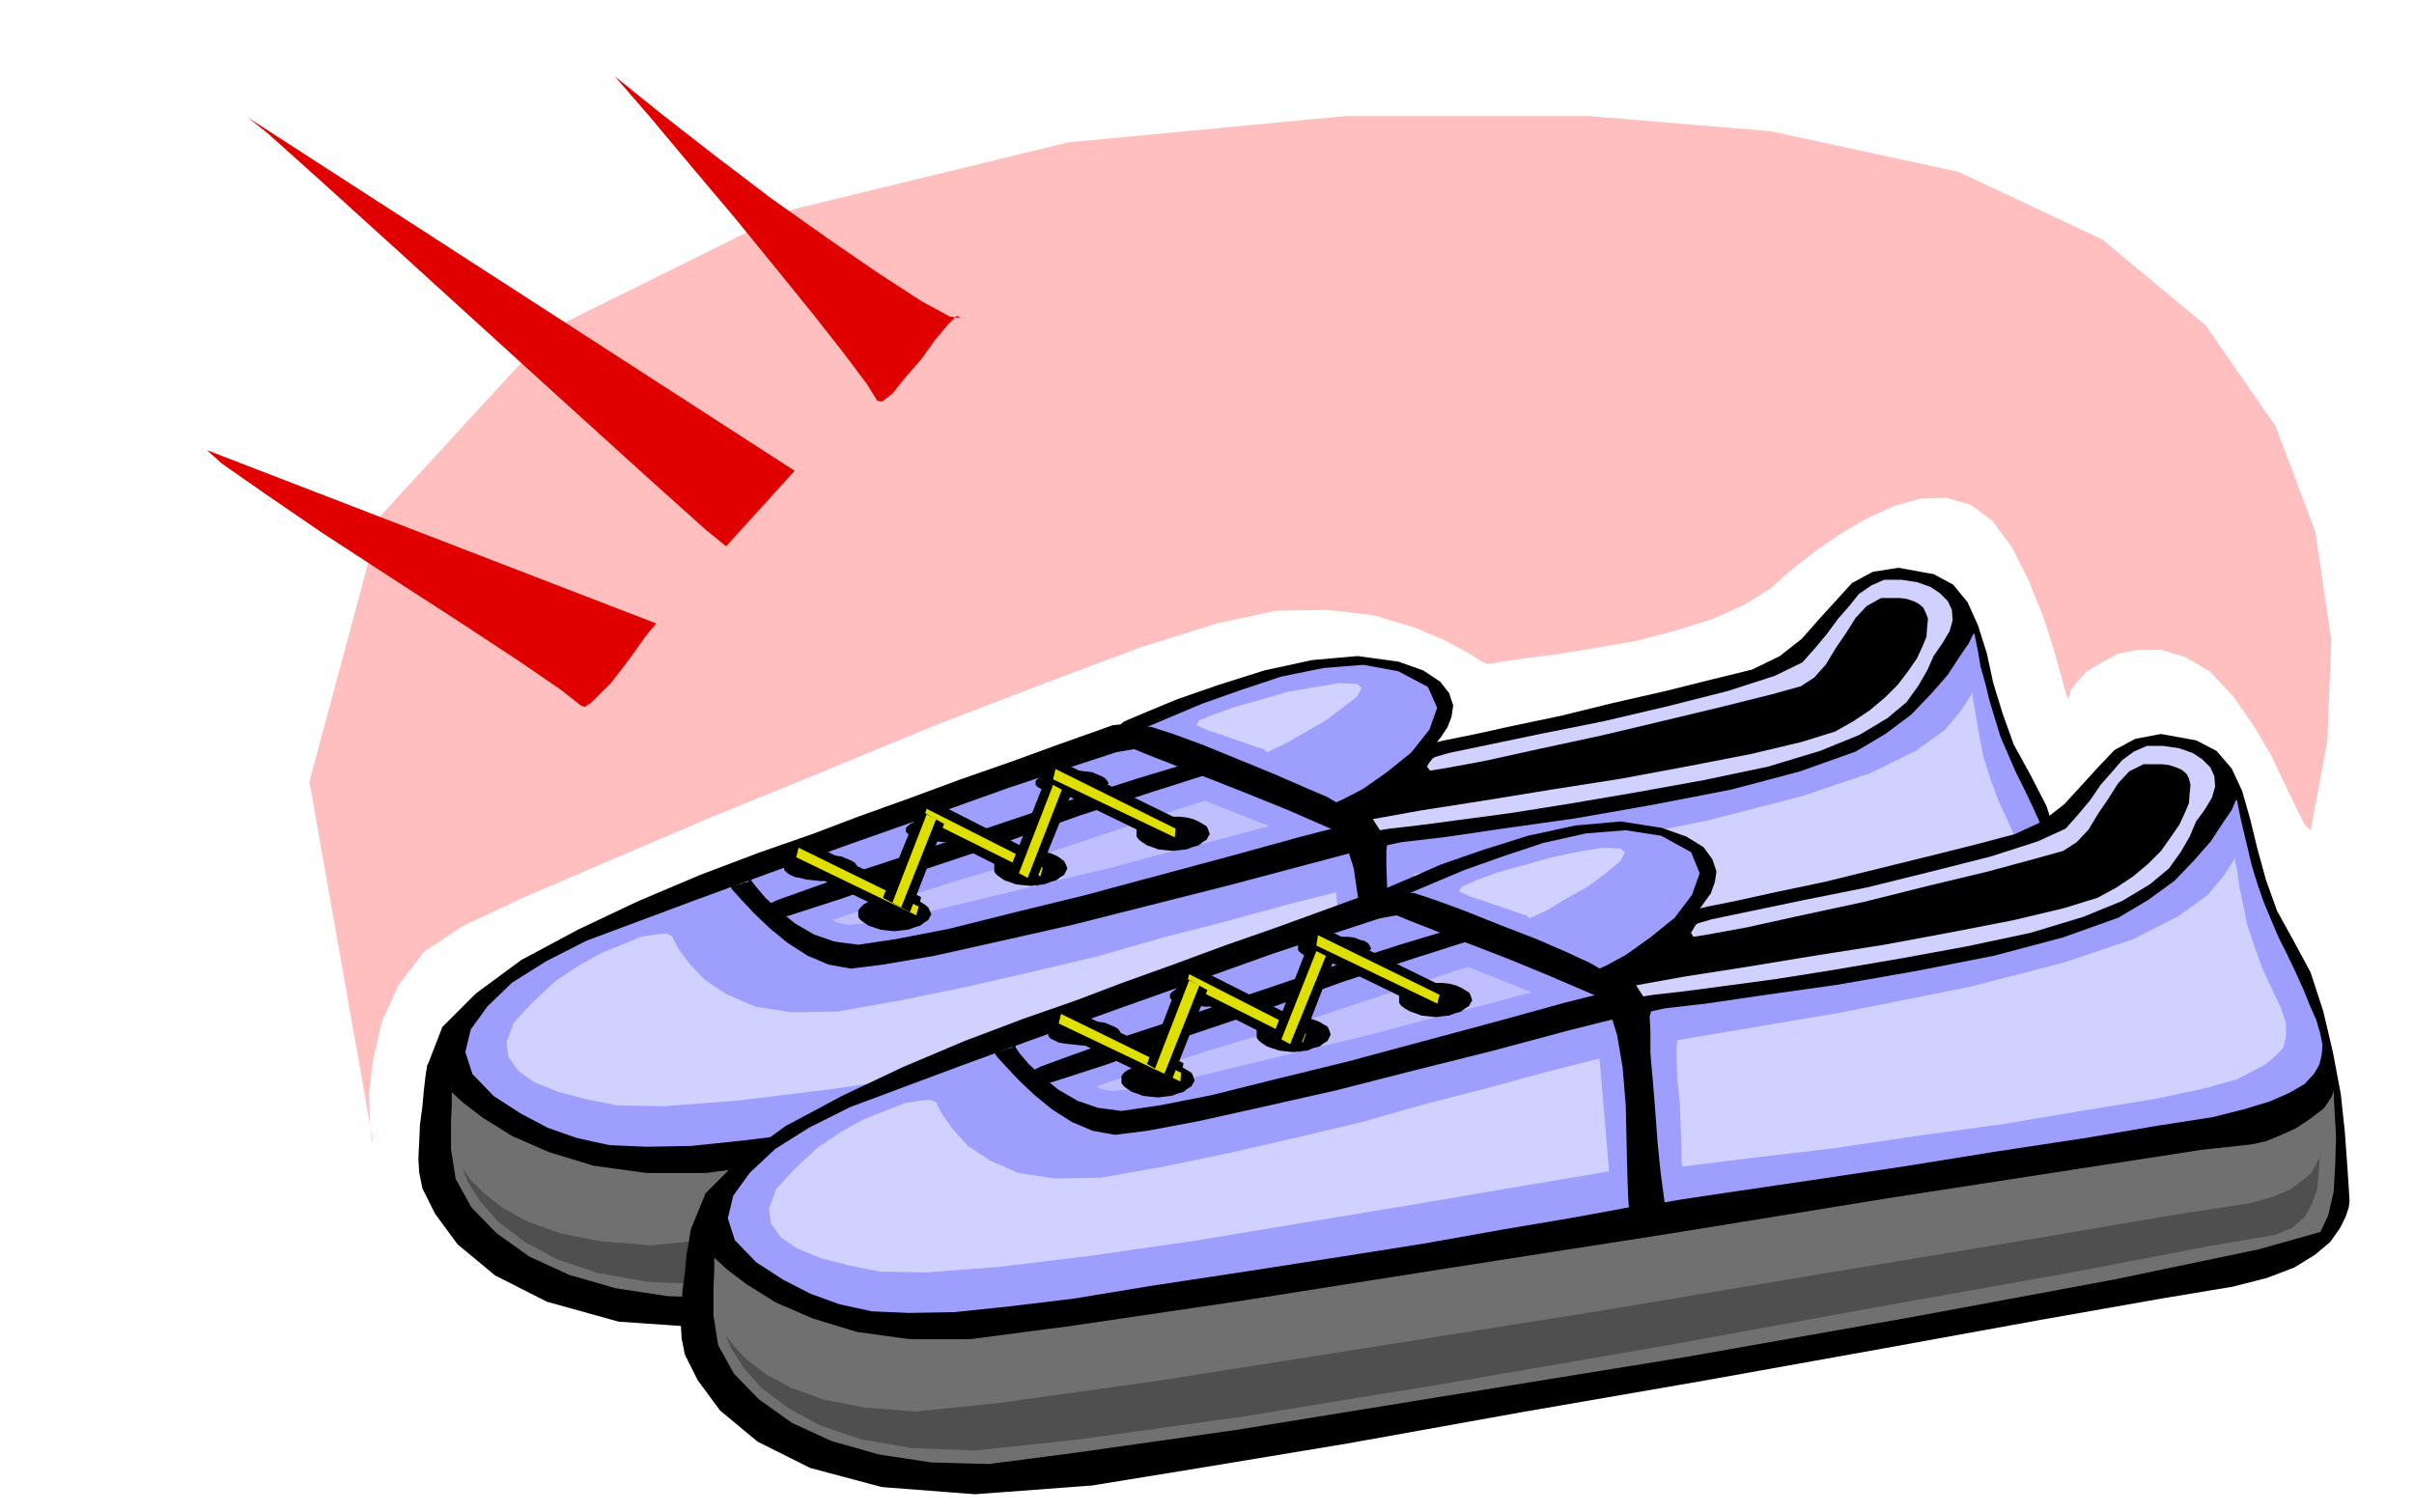 <svg xmlns="http://www.w3.org/2000/svg" fill-rule="evenodd" height="307.168" preserveAspectRatio="none" stroke-linecap="round" viewBox="0 0 3035 1901" width="490.455"><style>.brush1{fill:#000}.pen1{stroke:#000;stroke-width:2;stroke-linejoin:round}.brush2{fill:#707070}.brush3{fill:#9e9eff}.brush4{fill:#d1d1ff}.pen2{stroke:none}.brush5{fill:#4f4f4f}.brush6{fill:#bfbfff}.brush7{fill:#e0e000}</style><path class="pen1 brush1" d="m540 1336-2 4-2 13-2 17-2 22-3 22-1 23-1 20 1 17 4 20 16 32 28 38 47 39 65 33 90 25 116 8 147-11 135-22 187-31 218-39 231-40 223-40 199-36 153-27 90-15 43-11 34-13 25-16 19-16 11-17 7-14 4-12 1-8-1-16-2-30-3-41-5-47-10-53-12-51-16-49-20-39-21-38-14-39-12-39-8-37-11-35-13-29-18-22-24-13-44-8-32 5-26 14-20 22-21 23-22 25-28 22-35 17-49 12-60 15-66 15-65 16-62 13-50 11-35 7-12 3 7-9 8-12 5-13 2-14-5-15-11-14-21-14-31-11-51-7-57 5-60 13-57 18-52 18-41 17-26 11-5 4-10 1-28 10-45 16-55 20-63 22-65 24-64 23-58 22-66 23-74 28-78 33-76 36-71 38-57 42-42 42-17 44z"/><path class="pen1 brush2" d="m566 1367 2 5 15 14 25 19 37 23 46 20 56 17 66 9h75l129-17 210-31 261-41 282-44 271-44 233-36 162-25 64-7 6-1 13-3 17-7 20-9 18-12 16-13 10-15 4-15-2-5 2 13 1 24 2 34-1 35-2 35-7 30-11 21-78 22-181 38-253 47-290 51-295 48-266 43-204 29-107 14-72-2-66-10-59-17-50-23-42-30-31-32-20-36-6-38v-34l1-23v-14l2-7v-3l-3 3z"/><path class="pen1 brush3" d="m1438 915 9-4 26-11 38-16 48-17 51-17 54-11 50-4 44 8 38 20 12 27-10 28-23 29-31 25-30 21-25 13-9 4-12-7-28-12-39-17-44-18-44-18-38-14-28-9h-9zm-12 26-23 4-55 18-81 27-95 34-105 37-103 37-93 34-75 28-59 22-51 26-43 27-31 30-21 29-7 29 9 28 27 28 34 22 34 18 37 13 41 9 47 2 56-1 67-7 82-10 98-16 111-17 116-18 114-18 102-18 83-14 55-10 20-4-1-13-1-29-1-41-1-46-4-48-6-41-10-32-13-16-62-27-52-21-43-17-34-13-28-11-18-7-12-5-5-2zm317 121 19-4 52-6 75-11 92-13 97-17 98-19 87-23 70-25 37-22 32-24 25-26 21-24 15-23 11-16 6-12 3-2 2 10 3 15 3 18 6 21 5 21 7 23 7 23 10 23 9 21 11 22 10 21 10 22 8 20 7 18 5 17 3 15-1 12-3 13-7 12-12 13-19 11-24 11-32 10-40 10-65 10-94 16-113 17-118 19-114 17-95 14-67 10-25 4-4-37-4-39-3-41-3-37-3-34-1-28v-19l1-7z"/><path class="pen1 brush1" d="M943 1105v2l7 9 11 13 18 17 20 16 24 14 26 9 30 4 47-7 67-13 80-20 90-22 93-25 93-25 87-24 78-20 9 32-83 22-94 25-99 25-99 25-93 21-81 18-64 11-40 5-28-5-26-11-25-16-22-18-20-19-15-16-11-12-3-4 5-2 5-1 5-2 5-1 4-3-1-2z"/><path class="pen1 brush1" d="m963 1140 14-7 42-15 62-22 79-26 88-30 92-31 90-29 83-25 5 2 6 4 5 3 6 4 7 3-1-2-27 5-66 21-92 30-103 37-105 35-90 32-65 21-24 7-2-9-4-8z"/><path class="pen2 brush4" d="m845 1177-7-3-13 1-19 3-22 9-27 11-29 16-30 20-29 27-23 25-9 24 2 19 13 18 20 14 30 12 34 9 40 8 59 1 92-7 115-14 132-19 138-23 138-23 129-22 112-19-11-142-67 17-73 20-78 20-80 23-84 20-83 19-83 17-79 14-58 1-45-7-37-16-27-18-20-21-13-18-7-13-1-3zm933-78-1 6 1 19 1 25 2 30 1 29 1 25v18l1 7 88-11 102-12 108-16 109-15 100-17 88-14 65-14 39-11 19-10 16-9 12-11 9-10 3-14v-16l-6-19-10-23-13-28-10-27-9-28-5-25-4-23-3-18-2-12v-4l-14 22-21 25-36 26-57 28-86 29-120 31-160 32-208 35zm-274-187 3-6 18-7 27-10 33-9 34-10 35-6 30-5 22 1 6 5-6 11-18 14-23 17-26 15-23 13-17 8-6 3-4-4-10-3-14-5-15-5-17-6-13-4-11-5-5-2z"/><path class="pen2 brush4" d="m1804 952 17-5 48-10 67-14 80-16 81-19 75-19 59-19 35-17 16-18 15-18 14-19 14-16 12-15 16-11 16-7h21l20 3 17 6 12 8 10 10 5 11 1 13-4 14-9 15-11 16-8 18-11 19-15 21-24 20-35 21-49 20-66 20-81 17-83 15-82 14-75 12-67 9-53 7-35 4-12 2-9-14 61-11 77-12 86-14 89-14 86-16 77-15 63-15 42-13 23-13 21-14 19-16 16-16 13-17 11-16 7-15 5-12 1-13 1-10-3-8-3-6-6-5-6-3-9-3-9-1h-23l-18 10-14 15-12 19-13 19-12 20-15 17-17 11-36 10-60 15-75 18-80 19-79 17-68 15-49 9-19 3-4-5 3-5 4-5 3-2z"/><path class="pen2 brush5" d="m2586 1240-1 1v6l-4 8-6 11-12 10-16 11-22 9-28 8-92 14-188 33-253 42-287 48-290 46-260 40-201 28-107 11-63-5-51-10-42-15-31-17-24-19-16-16-9-13-3-6 8 21 16 25 22 25 33 25 40 22 53 18 63 11 79 3 131-14 208-29 257-42 278-48 270-49 236-42 172-33 83-14 22-9 16-14 9-17 6-17 1-18 1-14v-11l2-4z"/><path class="pen2 brush6" d="m1515 1007-20 6-53 18-75 25-85 28-87 26-75 24-53 16-20 7 2 1 3 2 5 1 9 2 10-1 16-1 20-3 27-4 42-11 63-15 74-18 79-19 74-20 64-16 44-12 17-4-81-32z"/><path class="pen2 brush1" d="M1125 1128h8l9 1 8 2 7 3 5 3 5 4 2 4 2 5-2 3-2 4-5 3-5 4-7 2-8 3-9 1-8 1-10-1-8-1-9-3-6-2-6-4-4-3-3-4v-8l3-4 4-4 6-3 6-3 9-2 8-1h10zm171-58h8l9 1 8 2 7 3 5 3 5 4 2 4 2 5-2 4-2 4-5 3-5 4-7 2-8 3-9 1-8 1-10-1-9-1-8-3-6-2-6-4-4-3-3-4v-9l3-4 4-4 6-3 6-3 8-2 9-1h10zm179-43h8l9 1 8 2 7 3 5 3 5 3 2 4 2 6-2 3-2 4-5 3-5 4-7 2-8 3-9 1-8 1-10-1-9-1-8-3-6-2-6-4-4-3-3-4v-9l3-4 4-3 6-3 6-3 8-2 9-1h10zm-127-58h8l9 1 8 1 7 3 5 2 5 3 2 3 2 3-2 2-2 3-5 2-5 3-7 1-8 2-9 1-8 1-10-1-9-1-8-2-6-1-6-3-4-2-3-3v-5l3-3 4-3 6-2 6-3 8-1 9-1h10zm-161 61h17l7 1 8 3 5 1 5 3 2 3 2 3-2 2-2 3-5 2-5 3-8 1-7 2-9 1-8 1-10-1-9-1-9-2-6-1-7-3-4-2-3-3v-5l3-3 4-3 7-1 6-3 9-1h19zm-154 46h17l8 1 7 3 5 2 5 3 2 3 2 4-2 2-2 3-5 3-5 3-7 1-8 2-9 1-8 1-10-1-9-1-8-2-6-1-7-3-4-3-3-3v-6l3-3 4-3 7-2 6-3 8-1h19z"/><path class="pen2 brush1" d="m1330 956-8 35 152 74 7-35-151-74z"/><path class="pen2 brush7" d="m1327 967-3 13 153 73 1-11-151-75z"/><path class="pen2 brush1" d="m1168 1005-10 35 147 74 9-35-146-74z"/><path class="pen2 brush7" d="m1165 1017-4 12 147 73 3-11-146-74z"/><path class="pen2 brush1" d="m1005 1054-7 35 153 74 7-35-153-74z"/><path class="pen2 brush7" d="m1004 1066-3 12 151 73 3-11-151-74z"/><path class="pen2 brush1" d="m1314 981 33 17-45 111-32-17 44-111z"/><path class="pen2 brush7" d="m1324 987 11 6-43 111-11-6 43-111z"/><path class="pen2 brush1" d="m1155 1018 32 18-43 111-34-18 45-111z"/><path class="pen2 brush7" d="m1165 1024 12 6-44 111-11-6 43-111z"/><path class="pen1 brush1" d="m870 1545-1 4-2 13-3 17-2 22-3 22-1 23-1 20 1 17 4 20 16 32 28 38 47 39 66 33 90 24 117 9 147-11 135-22 187-31 217-39 231-40 223-40 198-36 153-27 90-15 43-11 34-13 26-16 19-16 12-17 7-14 4-12 1-8-1-16-2-30-3-41-5-47-10-53-12-51-16-49-21-39-21-38-14-39-11-40-9-37-10-35-13-28-19-22-25-13-44-8-32 6-26 14-20 21-21 23-22 24-28 22-35 16-49 13-60 15-65 16-65 16-62 13-50 11-35 7-12 3 7-10 8-11 5-14 2-13-5-15-11-15-21-13-31-11-51-8-57 5-60 13-57 18-52 18-41 18-26 11-6 4-9 1-28 10-44 16-55 20-63 22-65 24-64 23-58 22-66 23-74 28-78 33-76 36-71 38-58 42-42 42-18 44z"/><path class="pen1 brush2" d="m896 1576 3 5 15 14 25 19 37 23 46 20 56 17 66 9h76l129-17 210-31 260-41 282-44 271-44 233-36 162-25 64-7 5-1 13-3 17-7 20-9 18-12 17-13 10-15 4-15-2-5 2 13 1 24 2 34-1 35-2 35-7 30-10 21-78 22-182 38-253 47-289 51-296 48-265 43-204 29-108 14-72-2-66-10-60-17-50-23-42-30-31-32-20-36-6-38v-34l1-23v-14l2-7v-3l-3 3z"/><path class="pen1 brush3" d="m1768 1124 9-4 26-11 38-16 48-17 51-17 54-12 50-4 45 7 38 21 11 27-10 28-22 29-31 25-31 22-24 13-9 4-12-7-28-13-39-17-44-17-45-18-38-14-27-9h-10zm-12 26-22 4-55 18-81 27-95 34-104 37-103 37-93 34-75 28-59 22-52 26-43 27-32 30-21 29-7 29 9 28 27 28 34 22 35 18 36 13 41 9 47 2 57-1 67-7 83-10 97-16 112-17 116-18 114-18 101-18 83-14 55-10 21-4-1-13-1-29-1-41-1-46-4-48-7-41-10-32-13-16-63-27-51-21-44-17-34-13-28-11-18-7-12-5-5-2zm319 121 18-4 52-6 75-11 92-13 97-17 97-19 87-23 70-25 37-22 33-24 25-26 21-24 15-23 11-16 5-12 3-2 2 10 3 15 4 17 5 21 5 21 7 23 8 23 10 24 9 21 11 22 10 21 10 22 8 20 8 18 5 17 3 15-1 12-3 13-7 12-12 13-19 11-25 11-33 10-40 10-65 10-94 16-112 17-118 19-114 17-95 14-67 10-24 4-5-37-4-39-3-41-3-37-3-34v-28l-1-19 2-7z"/><path class="pen1 brush1" d="M1275 1314v2l6 9 11 13 18 17 20 16 24 14 26 9 30 4 48-7 66-13 80-20 90-22 93-25 93-25 87-24 79-20 9 32-84 21-93 25-100 25-98 25-93 21-81 18-64 12-40 5-28-5-26-11-25-16-22-18-20-19-15-16-11-12-3-4 4-2 5-1 5-2 5-1 5-3-1-2z"/><path class="pen1 brush1" d="m1295 1349 14-7 41-15 62-22 79-26 87-30 92-31 90-29 83-25 5 2 6 4 5 3 6 4 7 3-1-2-27 5-66 21-91 30-103 37-104 35-90 32-65 21-24 7-2-9-4-8z"/><path class="pen2 brush4" d="m1177 1386-7-3-13 1-19 3-23 9-28 11-29 16-30 20-29 27-23 25-9 24 2 19 13 18 20 14 30 12 34 9 40 8 59 1 92-7 115-14 132-19 138-23 139-23 129-22 113-19-12-142-67 17-73 20-78 20-81 23-84 20-83 19-82 17-79 14-58 1-46-7-36-16-27-18-19-21-13-18-7-13-1-3zm932-78-1 6v19l1 25 3 30 1 29 1 25v18l1 7 88-11 102-12 108-16 109-15 100-17 87-14 65-14 39-11 19-10 17-9 13-11 9-10 3-14v-16l-6-19-11-23-13-28-10-28-9-27-5-25-5-24-2-17-3-13v-4l-14 22-21 25-36 26-57 29-86 29-120 31-160 32-207 35zm-275-187 4-6 18-8 27-10 33-9 35-10 34-7 30-5 22 1 6 5-6 11-18 15-23 17-27 15-23 14-17 8-6 3-4-4-10-3-14-5-15-5-17-6-13-4-11-5-5-2z"/><path class="pen2 brush4" d="m2135 1161 17-5 48-10 67-14 80-16 81-20 75-19 59-19 35-16 16-18 15-18 13-19 14-16 13-15 15-11 16-7h21l20 3 17 6 12 8 10 10 5 11 1 13-4 14-9 15-11 15-8 19-11 19-15 21-24 20-35 21-49 20-66 20-80 17-82 15-82 14-75 12-67 9-53 7-36 4-12 2-9-14 61-11 77-12 85-14 89-14 86-16 77-15 63-15 42-13 24-13 21-14 19-16 16-16 12-17 11-16 7-15 5-12 1-13 1-10-2-8-3-6-6-5-7-3-9-3-9-1h-23l-18 9-14 15-12 19-13 19-12 20-15 16-17 11-36 10-59 16-75 18-80 20-79 17-68 15-49 9-19 3-3-5 3-5 3-5 3-2z"/><path class="pen2 brush5" d="m2918 1449-1 1-1 6-4 8-6 11-12 10-15 11-22 9-28 8-92 14-188 32-254 42-287 48-290 46-260 41-200 28-107 11-64-5-51-10-42-15-31-17-25-19-15-16-10-13-3-6 9 21 16 25 22 25 33 25 40 22 53 18 64 11 79 3 131-14 208-29 257-42 278-48 269-49 236-42 172-33 83-14 22-9 16-14 9-17 6-17 2-18 1-14v-11l2-4z"/><path class="pen2 brush6" d="m1846 1216-20 6-53 18-75 25-85 28-87 26-74 24-53 16-20 7 1 1 3 2 5 1 9 2 11-1 16-1 20-3 27-4 41-11 62-15 74-18 79-19 74-20 64-16 44-12 17-4-80-32z"/><path class="pen2 brush1" d="M1456 1337h8l9 1 8 2 7 3 5 3 5 3 2 4 2 6-2 3-2 4-5 3-5 4-7 2-8 3-9 1-8 1-10-1-9-1-8-3-6-2-6-4-4-3-3-4v-9l3-4 4-3 6-3 6-3 8-2 9-1h10zm170-58h9l9 1 7 2 8 3 5 3 5 3 2 4 2 6-2 4-2 4-5 3-5 4-8 2-7 3-9 1-9 1-10-1-8-1-9-3-6-2-6-4-4-3-3-4v-10l3-4 4-3 6-3 6-3 9-2 8-1h10zm179-43h8l9 1 8 2 7 3 5 3 5 3 2 4 2 6-2 3-2 4-5 3-5 4-7 2-8 3-9 1-8 1-9-1-9-1-8-3-6-2-7-4-4-3-3-4v-9l3-4 4-3 7-3 6-3 8-2 9-1h9zm-127-58h17l8 1 7 3 5 1 5 3 2 3 2 4-2 2-2 3-5 3-5 3-7 1-8 2-9 1-8 1-10-1-9-1-8-2-6-1-6-3-4-3-3-3v-6l3-3 4-3 6-1 6-3 8-1h19zm-161 61h17l8 1 7 3 5 1 5 3 2 3 2 3-2 2-2 3-5 2-5 2-7 1-8 1-9 1-8 1-10-1-9-1-8-1-6-1-6-2-4-2-3-3v-5l3-3 4-3 6-1 6-3 8-1h19zm-153 46h17l8 1 7 3 5 2 5 3 2 3 2 4-2 2-2 3-5 2-5 3-7 1-8 1-9 1-8 1-10-1-9-1-8-1-6-1-6-3-4-2-3-3v-6l3-3 4-3 6-2 6-3 8-1h19z"/><path class="pen2 brush1" d="m1660 1165-8 35 152 74 7-35-151-74z"/><path class="pen2 brush7" d="m1657 1176-2 13 152 73 3-11-153-75z"/><path class="pen2 brush1" d="m1498 1214-10 35 147 74 10-35-147-74z"/><path class="pen2 brush7" d="m1495 1225-3 13 146 73 4-11-147-75z"/><path class="pen2 brush1" d="m1337 1264-7 34 151 74 7-35-151-73z"/><path class="pen2 brush7" d="m1334 1275-3 12 153 73 1-11-151-74z"/><path class="pen2 brush1" d="m1644 1190 33 17-43 111-33-17 43-111z"/><path class="pen2 brush7" d="m1655 1196 12 6-45 111-11-6 44-111z"/><path class="pen2 brush1" d="m1485 1227 33 18-44 111-32-18 43-111z"/><path class="pen2 brush7" d="m1495 1233 13 6-44 111-12-6 43-111z"/><path class="pen2" style="fill:#ffbfbf" d="m469 1436-2-5-2-21-1-35 5-42 11-48 21-46 32-42 48-32 74-35 107-46 129-55 142-58 143-59 138-53 120-45 96-30 74-16 66-1 58 7 50 15 38 16 30 16 17 11 7 3 39-6 46-6 50-8 52-9 50-13 47-15 40-18 32-20 27-24 31-24 32-22 33-19 33-15 33-9 32-1 31 9 27 20 25 34 21 42 18 45 13 41 10 35 6 22 3 5 2-10 8-11 13-14 18-11 21-11 25-5h29l32 10 30 18 29 31 25 36 23 39 17 36 15 31 10 20 7 6 21-112 5-127-20-136-50-133-88-127-130-108-181-85-236-51-227-19h-308l-348 33-345 84-303 150-216 235-90 335 80 453z"/><path class="pen2" d="m312 148 25 20 68 61 96 87 111 101 110 100 96 87 68 61 27 22 86-95-687-444zm-52 418 565 218-14 17-14 20-15 20-14 18-14 14-11 11-8 5-5-2-24-19-54-37-76-50-85-55-86-56-73-50-53-37-19-17zm843-62-13-21-27-36-40-51-47-58-53-65-54-64-51-61-45-52 57 46 68 53 71 54 72 51 64 44 54 35 35 19 14 2-5-3-11 11-16 19-18 25-20 23-16 20-13 10-6-1z" style="fill:#e00000"/></svg>
